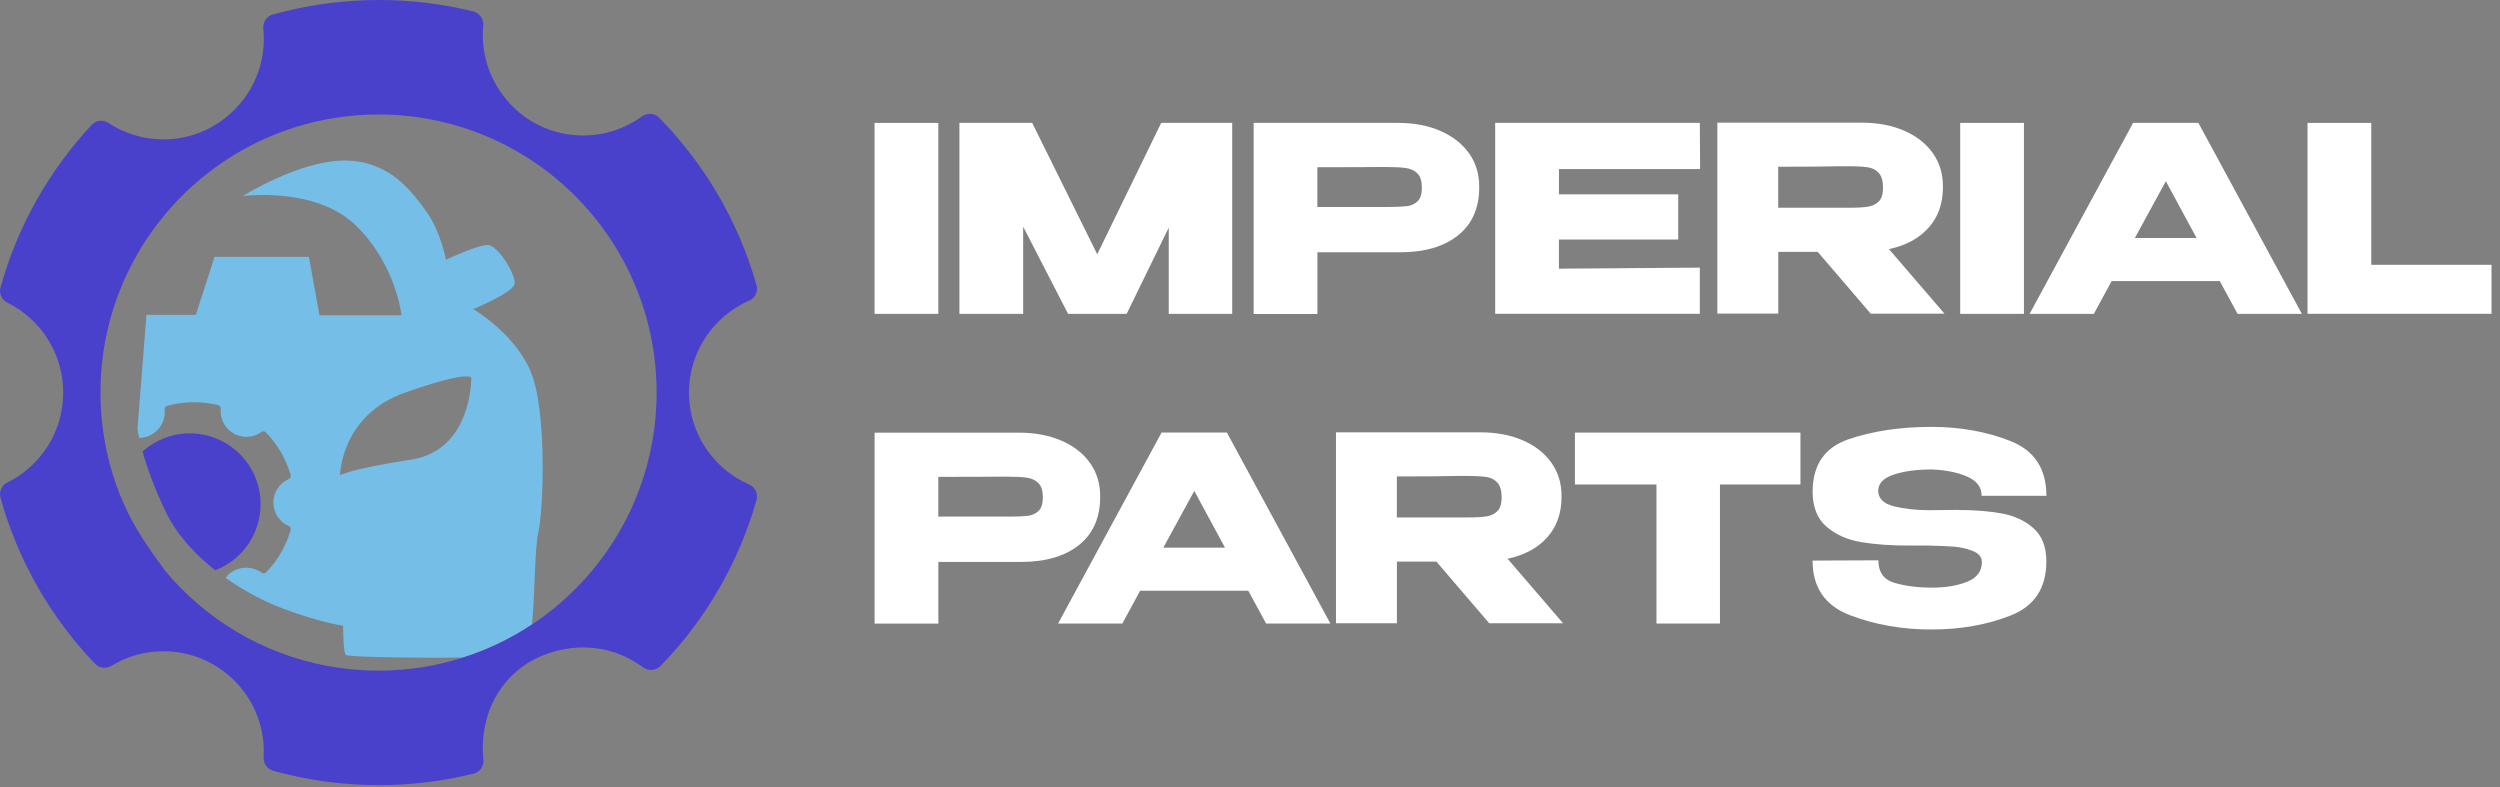 <?xml version="1.0" encoding="UTF-8"?> <svg xmlns="http://www.w3.org/2000/svg" width="451" height="142" viewBox="0 0 451 142" fill="none"><rect x="0" y="0" width="451" height="142" fill="#808080" stroke="none"/><g clip-path="url(#clip0_5_2)"><path d="M169.27 56.62H157.77V22.17H169.27V56.62Z" fill="white"></path><path d="M222.289 22.17V56.62H210.839V41.07L203.249 56.62H192.679L184.579 40.89V56.62H173.079V22.17H186.209L197.939 45.87L209.479 22.17H222.279H222.289Z" fill="white"></path><path d="M259.839 23.62C262.059 24.58 263.779 25.92 265.009 27.65C266.239 29.37 266.849 31.37 266.849 33.63V33.82C266.849 37.54 265.579 40.42 263.029 42.46C260.489 44.49 257.009 45.51 252.599 45.51H237.659V56.64H226.159V22.17H252.179C255.069 22.17 257.619 22.65 259.839 23.61V23.62ZM253.739 37.21C254.529 37.12 255.189 36.82 255.719 36.33C256.249 35.83 256.509 35.01 256.509 33.86C256.509 32.71 256.249 31.83 255.719 31.3C255.189 30.77 254.509 30.45 253.669 30.32C252.829 30.19 251.649 30.13 250.129 30.13H248.589C247.969 30.13 246.879 30.13 245.329 30.15C243.779 30.17 241.219 30.17 237.649 30.17V37.34H250.129C251.739 37.34 252.949 37.29 253.739 37.2V37.21Z" fill="white"></path><path d="M302.739 43.21H281.229V48.47L306.649 48.28V56.61H269.729V22.17H306.649L306.699 30.5H281.239V35.06H302.749V43.21H302.739Z" fill="white"></path><path d="M337.46 56.57L327.92 45.44H320.8V56.57H309.81V22.13H335.83C338.72 22.13 341.27 22.61 343.49 23.57C345.71 24.53 347.43 25.87 348.66 27.6C349.89 29.32 350.5 31.32 350.5 33.58V33.77C350.5 36.72 349.64 39.15 347.92 41.08C346.2 43 343.82 44.29 340.77 44.94L350.78 56.58H337.47L337.46 56.57ZM338.93 31.2C338.42 30.64 337.76 30.3 336.95 30.18C336.14 30.06 334.96 29.99 333.41 29.99H331.73C329.43 30.05 325.79 30.08 320.79 30.08V37.48H333.41C334.96 37.48 336.14 37.42 336.95 37.29C337.76 37.17 338.42 36.85 338.93 36.34C339.44 35.83 339.7 35 339.7 33.85C339.7 32.64 339.44 31.76 338.93 31.2Z" fill="white"></path><path d="M365.119 56.62H353.619V22.17H365.119V56.62Z" fill="white"></path><path d="M415.25 56.62H403.66L400.45 50.71H380.94L377.73 56.62H366.14L384.81 22.17H396.59L415.26 56.62H415.25ZM390.72 32.69L385.13 42.93H396.26L390.72 32.69Z" fill="white"></path><path d="M427.779 22.17V47.77H449.469V56.61H416.279V22.17H427.779Z" fill="white"></path><path d="M191.459 79.48C193.679 80.44 195.399 81.78 196.629 83.51C197.859 85.23 198.469 87.23 198.469 89.49V89.68C198.469 93.4 197.199 96.28 194.649 98.32C192.109 100.35 188.629 101.37 184.219 101.37H169.279V112.5H157.779V78.05H183.799C186.689 78.05 189.239 78.53 191.459 79.49V79.48ZM185.359 93.07C186.149 92.98 186.809 92.68 187.339 92.19C187.869 91.69 188.129 90.87 188.129 89.72C188.129 88.57 187.869 87.69 187.339 87.16C186.809 86.63 186.129 86.31 185.289 86.18C184.449 86.05 183.269 85.99 181.749 85.99H180.209C179.589 85.99 178.499 85.99 176.949 86.01C175.399 86.03 172.839 86.03 169.269 86.03V93.2H181.749C183.359 93.2 184.569 93.15 185.359 93.06V93.07Z" fill="white"></path><path d="M239.99 112.48H228.4L225.19 106.57H205.68L202.47 112.48H190.88L209.55 78.03H221.33L240 112.48H239.99ZM215.45 88.56L209.86 98.8H220.99L215.45 88.56Z" fill="white"></path><path d="M268.66 112.44L259.12 101.31H252V112.44H241.01V77.99H267.03C269.92 77.99 272.47 78.47 274.69 79.43C276.91 80.39 278.63 81.73 279.86 83.46C281.09 85.18 281.7 87.18 281.7 89.44V89.63C281.7 92.58 280.84 95.01 279.12 96.94C277.4 98.86 275.02 100.15 271.97 100.8L281.98 112.44H268.67H268.66ZM270.13 87.07C269.62 86.51 268.96 86.17 268.15 86.05C267.34 85.93 266.16 85.86 264.61 85.86H262.93C260.63 85.92 256.99 85.95 251.99 85.95V93.35H264.61C266.16 93.35 267.34 93.29 268.15 93.16C268.96 93.04 269.62 92.72 270.13 92.21C270.64 91.7 270.9 90.87 270.9 89.72C270.9 88.51 270.64 87.63 270.13 87.07Z" fill="white"></path><path d="M324.799 78.04V87.4H310.279V112.49H298.829V87.4H284.119V78.04H324.809H324.799ZM284.119 87.35V78.04H324.809L284.119 87.35Z" fill="white"></path><path d="M353.149 92C356.189 92 358.849 92.21 361.129 92.63C363.409 93.05 365.319 93.94 366.859 95.31C368.399 96.68 369.159 98.66 369.159 101.27C369.159 106.08 367.029 109.33 362.759 111.02C358.489 112.71 353.709 113.56 348.399 113.56C343.089 113.56 338.239 112.7 333.739 110.98C329.239 109.26 326.989 105.98 326.989 101.13L338.859 101.08C338.859 103.22 339.829 104.58 341.769 105.15C343.709 105.72 345.979 106.01 348.589 106.01C351.039 106.01 353.139 105.65 354.899 104.94C356.649 104.23 357.529 103.06 357.529 101.45V101.4C357.529 100.5 356.989 99.83 355.899 99.4C354.809 98.97 353.649 98.7 352.409 98.61C351.169 98.52 349.679 98.46 347.939 98.42H344.449C341.099 98.42 338.189 98.21 335.719 97.79C333.249 97.37 331.179 96.45 329.509 95.02C327.839 93.59 326.999 91.48 326.999 88.69C326.999 83.85 329.179 80.69 333.539 79.22C337.899 77.75 342.859 77.01 348.409 77.01C353.619 77.01 358.389 77.86 362.699 79.57C367.009 81.28 369.169 84.57 369.169 89.44H357.489C357.489 87.89 356.609 86.73 354.859 85.97C353.109 85.21 350.969 84.78 348.459 84.69C345.759 84.69 343.479 85 341.619 85.62C339.759 86.24 338.829 87.22 338.829 88.55C338.829 89.88 339.779 90.88 341.669 91.34C343.559 91.81 345.699 92.04 348.089 92.04L353.159 91.99L353.149 92Z" fill="white"></path><path d="M95.99 67.69C93.34 60.4 85.39 55.76 85.39 55.76C85.39 55.76 92.46 52.82 92.82 51.27C93.19 49.73 89.88 44.28 88.04 44.2C86.2 44.13 80.46 46.85 80.46 46.85C80.46 46.85 79.5 41.77 76.96 38.24C74.42 34.71 70.44 29.04 62.27 28.96C54.1 28.89 43.79 35.37 43.79 35.37C43.79 35.37 56.9 33.6 64.19 40.67C71.47 47.74 72.43 56.87 72.43 56.87H57.63L55.72 46.34H38.71L35.33 56.79H26.42L24.8 77.33C24.8 77.33 24.87 77.91 25.1 78.98C25.25 78.98 25.39 78.98 25.55 78.96C27.75 78.75 29.53 76.95 29.7 74.74C29.73 74.45 29.72 74.17 29.7 73.89C29.67 73.59 29.84 73.31 30.13 73.23C31.68 72.79 33.32 72.56 35.02 72.56C36.52 72.56 37.98 72.74 39.37 73.09C39.67 73.16 39.86 73.44 39.83 73.75C39.82 73.87 39.82 74 39.81 74.13C39.79 76.41 41.47 78.42 43.73 78.75C45.01 78.94 46.21 78.61 47.14 77.93C47.39 77.75 47.73 77.77 47.94 77.98C50.03 80.11 51.6 82.75 52.43 85.7C52.51 85.99 52.37 86.3 52.1 86.41C50.46 87.12 49.32 88.76 49.32 90.66C49.32 92.56 50.46 94.19 52.1 94.9C52.37 95.01 52.51 95.32 52.43 95.61C51.6 98.52 50.06 101.14 48.01 103.25C47.79 103.48 47.45 103.5 47.19 103.32C45.97 102.4 44.27 102.08 42.54 102.79C41.78 103.09 41.14 103.61 40.69 104.26C44.35 106.84 48.14 108.69 51.08 109.8C57.49 112.23 61.9 112.89 61.9 112.89C61.9 112.89 61.9 117.46 62.35 118.12C62.63 118.54 74.35 118.72 83.57 118.61C88 117.2 92.17 115.18 95.97 112.66C96.51 107.08 96.47 98.87 97.09 96.18C98.05 92.06 98.64 74.98 95.99 67.69ZM74.12 82.93C63.01 84.62 61.35 85.73 61.35 85.73C61.35 85.73 61.46 74.91 73.09 70.82C84.73 66.73 85.02 68.13 85.02 68.13C85.02 68.13 85.24 81.23 74.12 82.93Z" fill="#75BEE8"></path><path d="M47.01 90.95C47.01 96.39 43.62 101.03 38.83 102.87C35.23 100.06 31.92 96.53 29.88 92.28C27.7 87.73 26.43 84.03 25.71 81.45C27.97 79.42 30.96 78.18 34.24 78.18C41.3 78.18 47.01 83.9 47.01 90.95Z" fill="#4941CB"></path><path d="M135.18 87.42C128.78 84.64 124.29 78.25 124.29 70.82C124.29 63.39 128.78 57 135.18 54.22C136.24 53.76 136.8 52.56 136.48 51.45C133.21 39.9 127.07 29.54 118.9 21.22C118.07 20.37 116.74 20.32 115.78 21.02C112.12 23.67 107.43 24.98 102.43 24.23C93.59 22.92 87 15.08 87.1 6.14C87.1 5.64 87.13 5.14 87.18 4.65C87.29 3.44 86.53 2.35 85.36 2.06C79.91 0.71 74.21 0 68.35 0C61.7 0 55.27 0.92 49.18 2.63C48.06 2.94 47.38 4.05 47.5 5.21C47.61 6.29 47.62 7.4 47.53 8.52C46.84 17.17 39.89 24.24 31.26 25.06C26.93 25.47 22.88 24.35 19.58 22.19C18.63 21.56 17.37 21.65 16.59 22.48C8.91 30.69 3.17 40.73 0.09 51.88C-0.22 52.98 0.35 54.12 1.37 54.62C7.32 57.58 11.4 63.72 11.4 70.82C11.4 77.92 7.32 84.06 1.37 87.02C0.35 87.52 -0.22 88.66 0.08 89.76C3.24 101.18 9.2 111.45 17.17 119.77C17.94 120.57 19.17 120.67 20.13 120.1C22.85 118.44 26.06 117.49 29.49 117.49C39.49 117.49 47.59 125.59 47.59 135.58C47.59 135.91 47.58 136.24 47.56 136.56C47.5 137.69 48.18 138.74 49.26 139.04C55.33 140.73 61.74 141.64 68.35 141.64C74.23 141.64 79.95 140.92 85.42 139.57C86.6 139.28 87.35 138.16 87.21 136.94C87 135.06 87.08 133.09 87.48 131.02C88.57 125.34 92.41 120.48 97.77 118.3C104.53 115.54 111.18 116.79 115.98 120.37C116.97 121.1 118.32 121.02 119.18 120.13C127.21 111.85 133.25 101.61 136.48 90.19C136.8 89.08 136.24 87.88 135.18 87.42ZM95.97 112.66C92.17 115.18 88 117.2 83.57 118.61C78.75 120.15 73.62 120.98 68.29 120.98C55.72 120.98 44.24 116.37 35.45 108.74C33.39 106.95 31.48 105.01 29.74 102.91C23.72 94.79 22.73 91.73 21.6 89.17C20.65 86.76 19.88 84.26 19.31 81.68C18.54 78.18 18.13 74.55 18.13 70.82C18.13 43.12 40.58 20.66 68.29 20.66C96 20.66 118.45 43.12 118.45 70.82C118.45 88.29 109.52 103.67 95.97 112.66Z" fill="#4941CB"></path></g><defs><clipPath id="clip0_5_2"><rect width="450.68" height="141.64" fill="white"></rect></clipPath></defs></svg> 